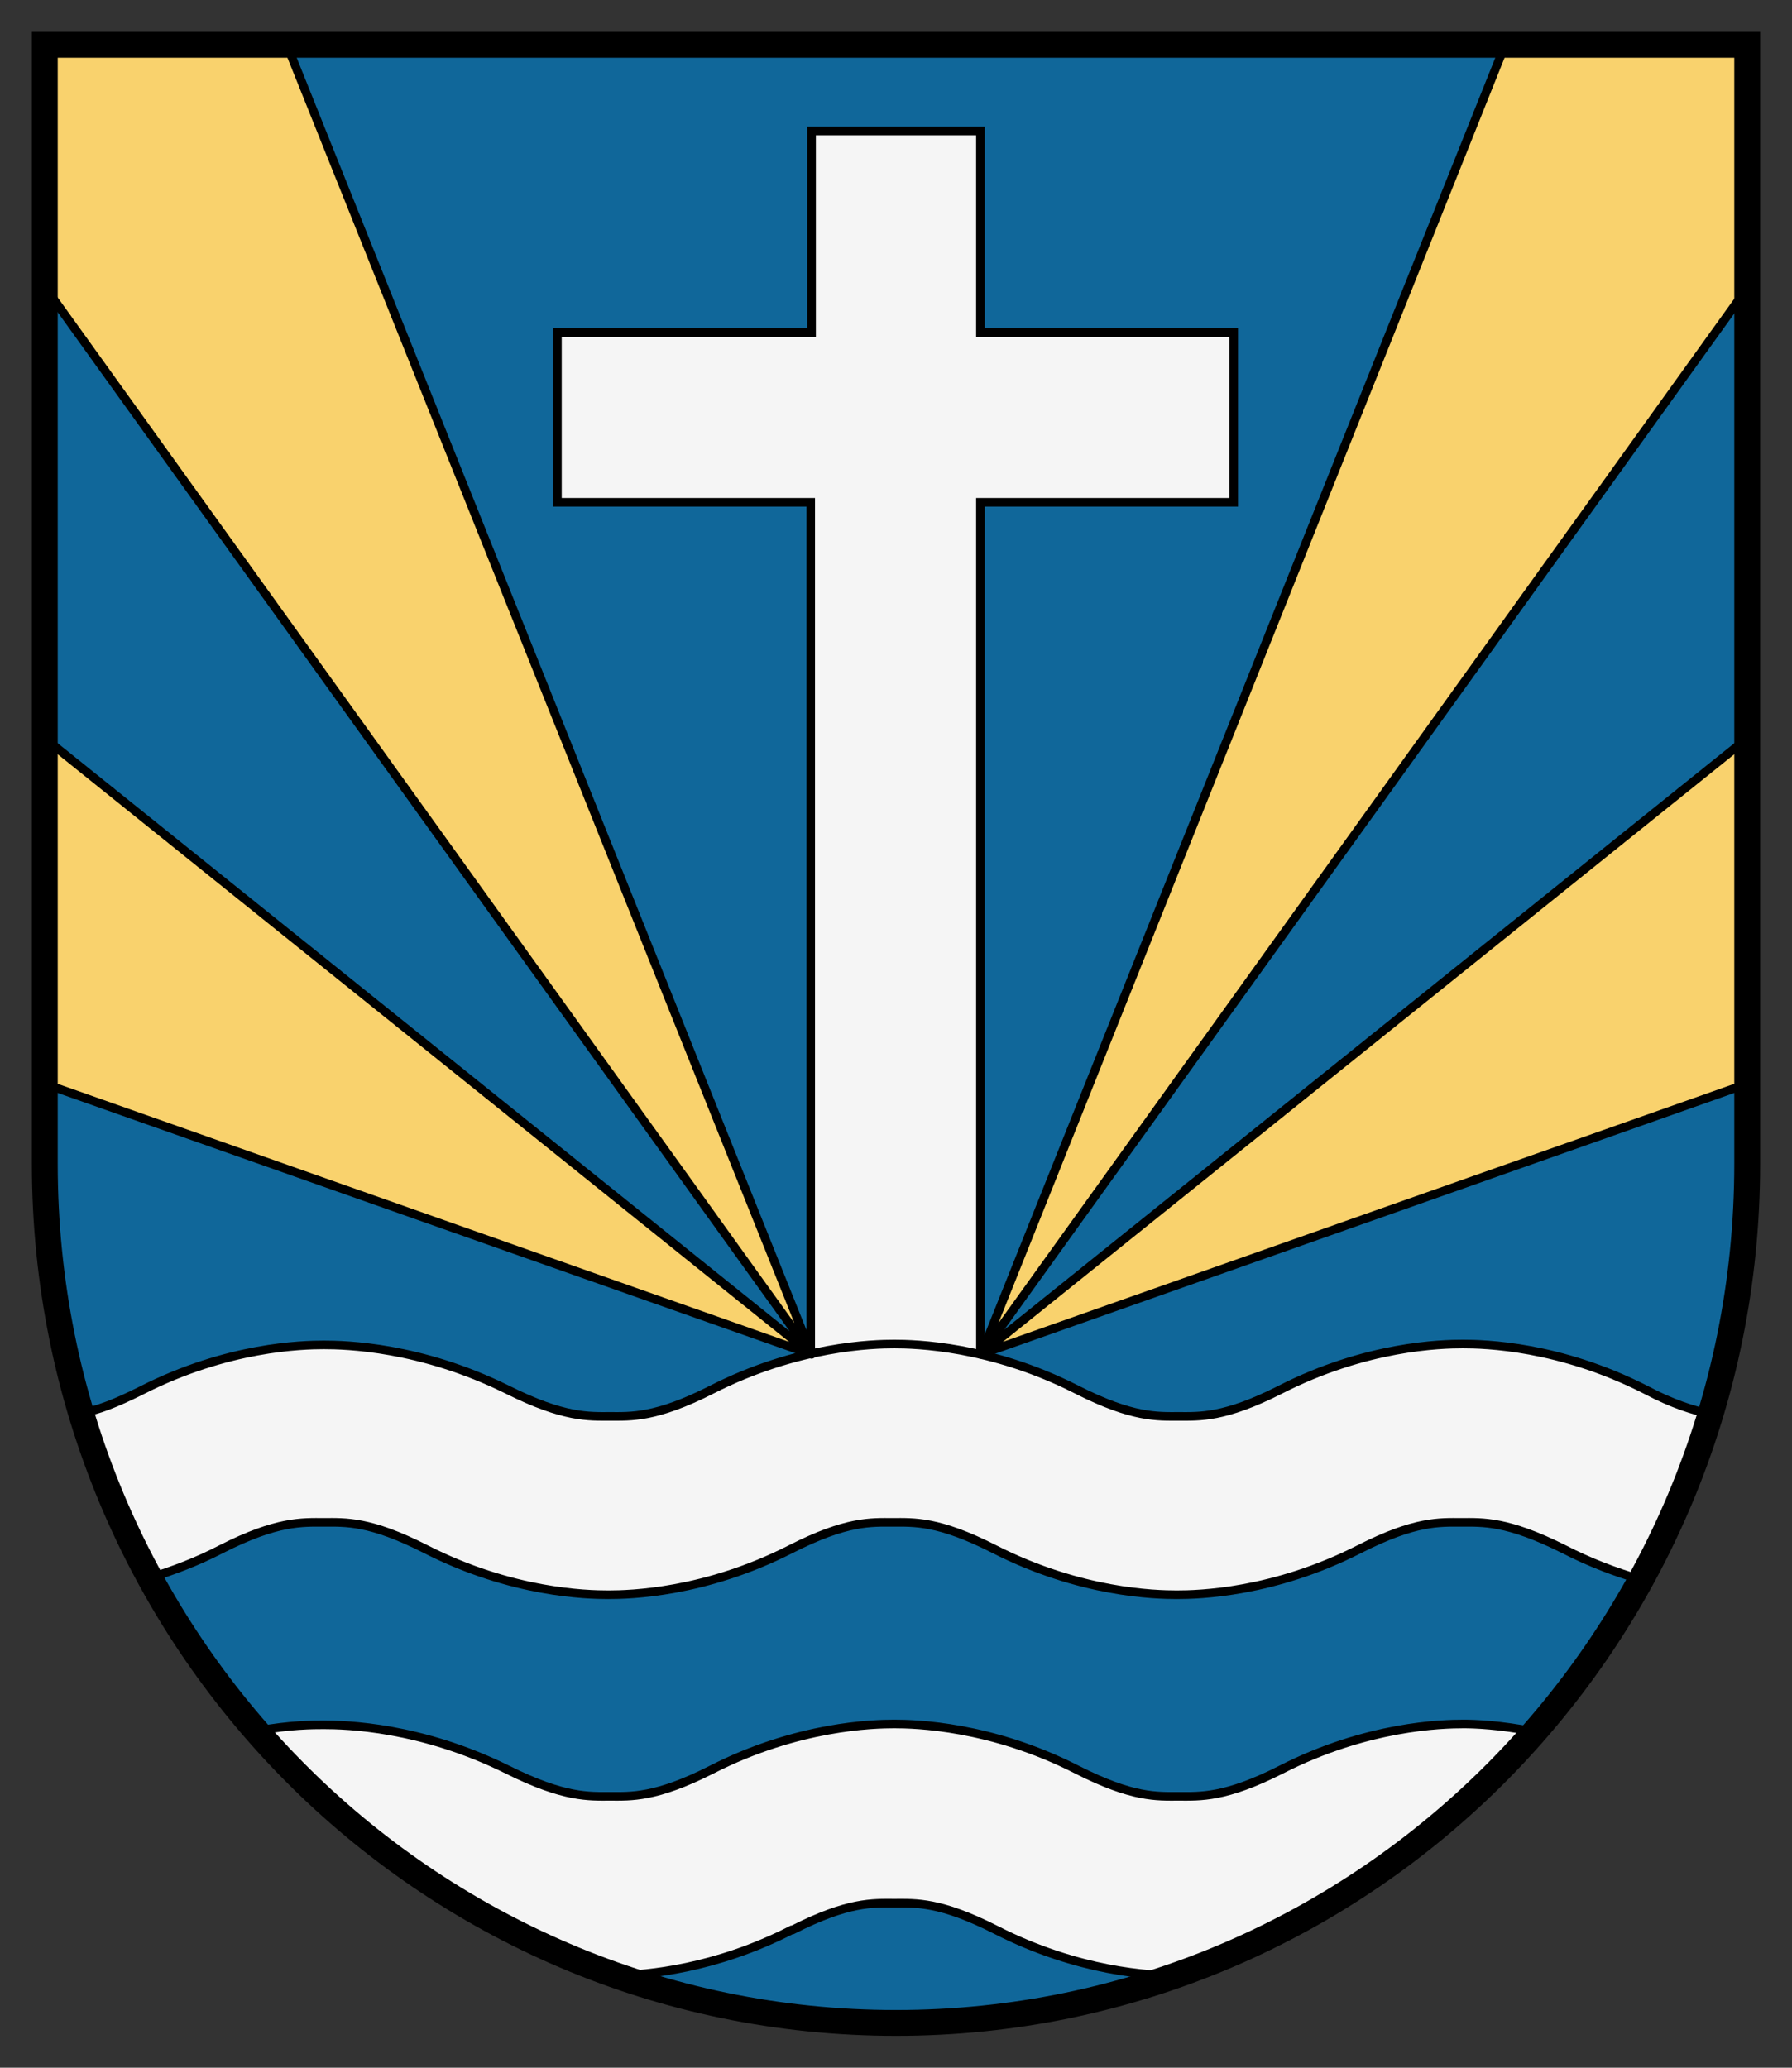 <?xml version="1.0" encoding="utf-8"?>
<!-- Generator: Adobe Illustrator 25.2.0, SVG Export Plug-In . SVG Version: 6.00 Build 0)  -->
<svg version="1.1"
	 id="svg30" sodipodi:docname="Coa Slovakia Town Garamszentkereszt.svg" xmlns:cc="http://creativecommons.org/ns#" xmlns:dc="http://purl.org/dc/elements/1.1/" xmlns:inkscape="http://www.inkscape.org/namespaces/inkscape" xmlns:rdf="http://www.w3.org/1999/02/22-rdf-syntax-ns#" xmlns:sodipodi="http://sodipodi.sourceforge.net/DTD/sodipodi-0.dtd" xmlns:svg="http://www.w3.org/2000/svg"
	 xmlns="http://www.w3.org/2000/svg" xmlns:xlink="http://www.w3.org/1999/xlink" x="0px" y="0px" viewBox="0 0 260 300"
	 style="enable-background:new 0 0 260 300;" xml:space="preserve">
<rect x="0" y="0" width="260" height="300" fill="#333333" stroke="none"/>
<style type="text/css">
	.st0{fill:#10679A;}
	.st1{fill:#F5F5F5;stroke:#000000;stroke-miterlimit:5;}
	.st2{fill:#F9D26D;stroke:#000000;stroke-linejoin:round;stroke-miterlimit:5;}
	.st3{fill:none;stroke:#000000;stroke-width:3;stroke-miterlimit:5;}
</style>
<g id="g28" transform="matrix(1.25,0,0,-1.25,0,300)">
	<path id="path2" class="st0" d="M5.2,234.8V104.9C5.2,49.9,49.4,5.2,104,5.2s98.8,44.7,98.8,99.7v129.9L5.2,234.8L5.2,234.8z"/>
	<g id="g6" transform="matrix(1,0,0,-1,0,240)">
		<path id="path4" class="st1" d="M94.2,15.2v23.4H64.7v19.7h29.4v108.4h19.7V58.3h29.4V38.6h-29.4V15.2L94.2,15.2z"/>
	</g>
	<g id="g10" transform="matrix(1,0,0,-1,0,240)">
		<path id="path8" class="st1" d="M37.6,156.1c-2.5,0-11.2,0.2-21.2,5.3c-3,1.5-5.1,2.3-6.9,2.6c2,6.7,4.7,13.1,8,19.1
			c2.6-0.8,5.3-1.8,8.2-3.3c6.5-3.3,9.4-3.1,11.9-3.1c2.5,0,5.3-0.2,11.8,3.1c10,5.1,18.7,5.3,21.2,5.3s11.2-0.2,21.2-5.3
			c6.5-3.3,9.3-3.1,11.8-3.1s5.3-0.2,11.8,3.1c10,5.1,18.7,5.3,21.2,5.3s11.2-0.2,21.2-5.3l0,0c6.5-3.3,9.3-3.1,11.8-3.1
			c2.5,0,5.3-0.2,11.9,3.1c3.1,1.6,6.1,2.7,8.8,3.5c3.3-6,6-12.5,8.1-19.2c-1.8-0.4-4.2-1.1-7.4-2.8h0c-10-5.1-18.7-5.3-21.2-5.3
			c-2.5,0-11.2,0.2-21.2,5.3c-6.5,3.3-9.4,3.1-11.8,3.1s-5.3,0.2-11.8-3.1c-10-5.1-18.8-5.3-21.2-5.3s-11.2,0.2-21.2,5.3
			c-6.5,3.3-9.4,3.1-11.8,3.1s-5.3,0.2-11.9-3.1C48.8,156.3,40.1,156.1,37.6,156.1C37.6,156.1,37.6,156.1,37.6,156.1z M37.6,200.2
			c-1.2,0-4,0-7.7,0.7c11.2,12.8,25.5,22.7,41.8,28.4c3.3-0.1,11.2-0.7,20.2-5.3l0.1,0c6.5-3.3,9.3-3.1,11.8-3.1s5.3-0.2,11.8,3.1
			c9.6,4.9,18,5.3,20.8,5.3c16.2-5.7,30.6-15.5,41.7-28.3c-4-0.8-7-0.9-8.2-0.9c-2.5,0-11.2,0.2-21.2,5.3c-6.5,3.3-9.4,3.1-11.9,3.1
			s-5.3,0.2-11.8-3.1c-10-5.1-18.8-5.3-21.2-5.3s-11.2,0.2-21.2,5.3c-6.5,3.3-9.4,3.1-11.8,3.1s-5.3,0.2-11.9-3.1
			C48.8,200.4,40.1,200.2,37.6,200.2C37.6,200.2,37.6,200.2,37.6,200.2z"/>
	</g>
	<g id="g14" transform="matrix(1,0,0,-1,0,240)">
		<path id="path12" class="st2" d="M5.2,5.2v28.1l89,123.9L33.3,5.2L5.2,5.2L5.2,5.2L5.2,5.2z M94.2,157.2l-89-71.5v40.1L94.2,157.2
			L94.2,157.2z M174.7,5.2l-60.8,152l89-123.9V5.2L174.7,5.2L174.7,5.2z M113.8,157.2l89-31.4V85.7L113.8,157.2L113.8,157.2z"/>
	</g>
	<g id="g18" transform="matrix(1,0,0,-1,0,240)">
		<path id="path16" class="st3" d="M5.2,5.2v129.9c0,55.1,44.2,99.7,98.8,99.7s98.8-44.7,98.8-99.7V5.2L5.2,5.2z"/>
	</g>
</g>
</svg>
